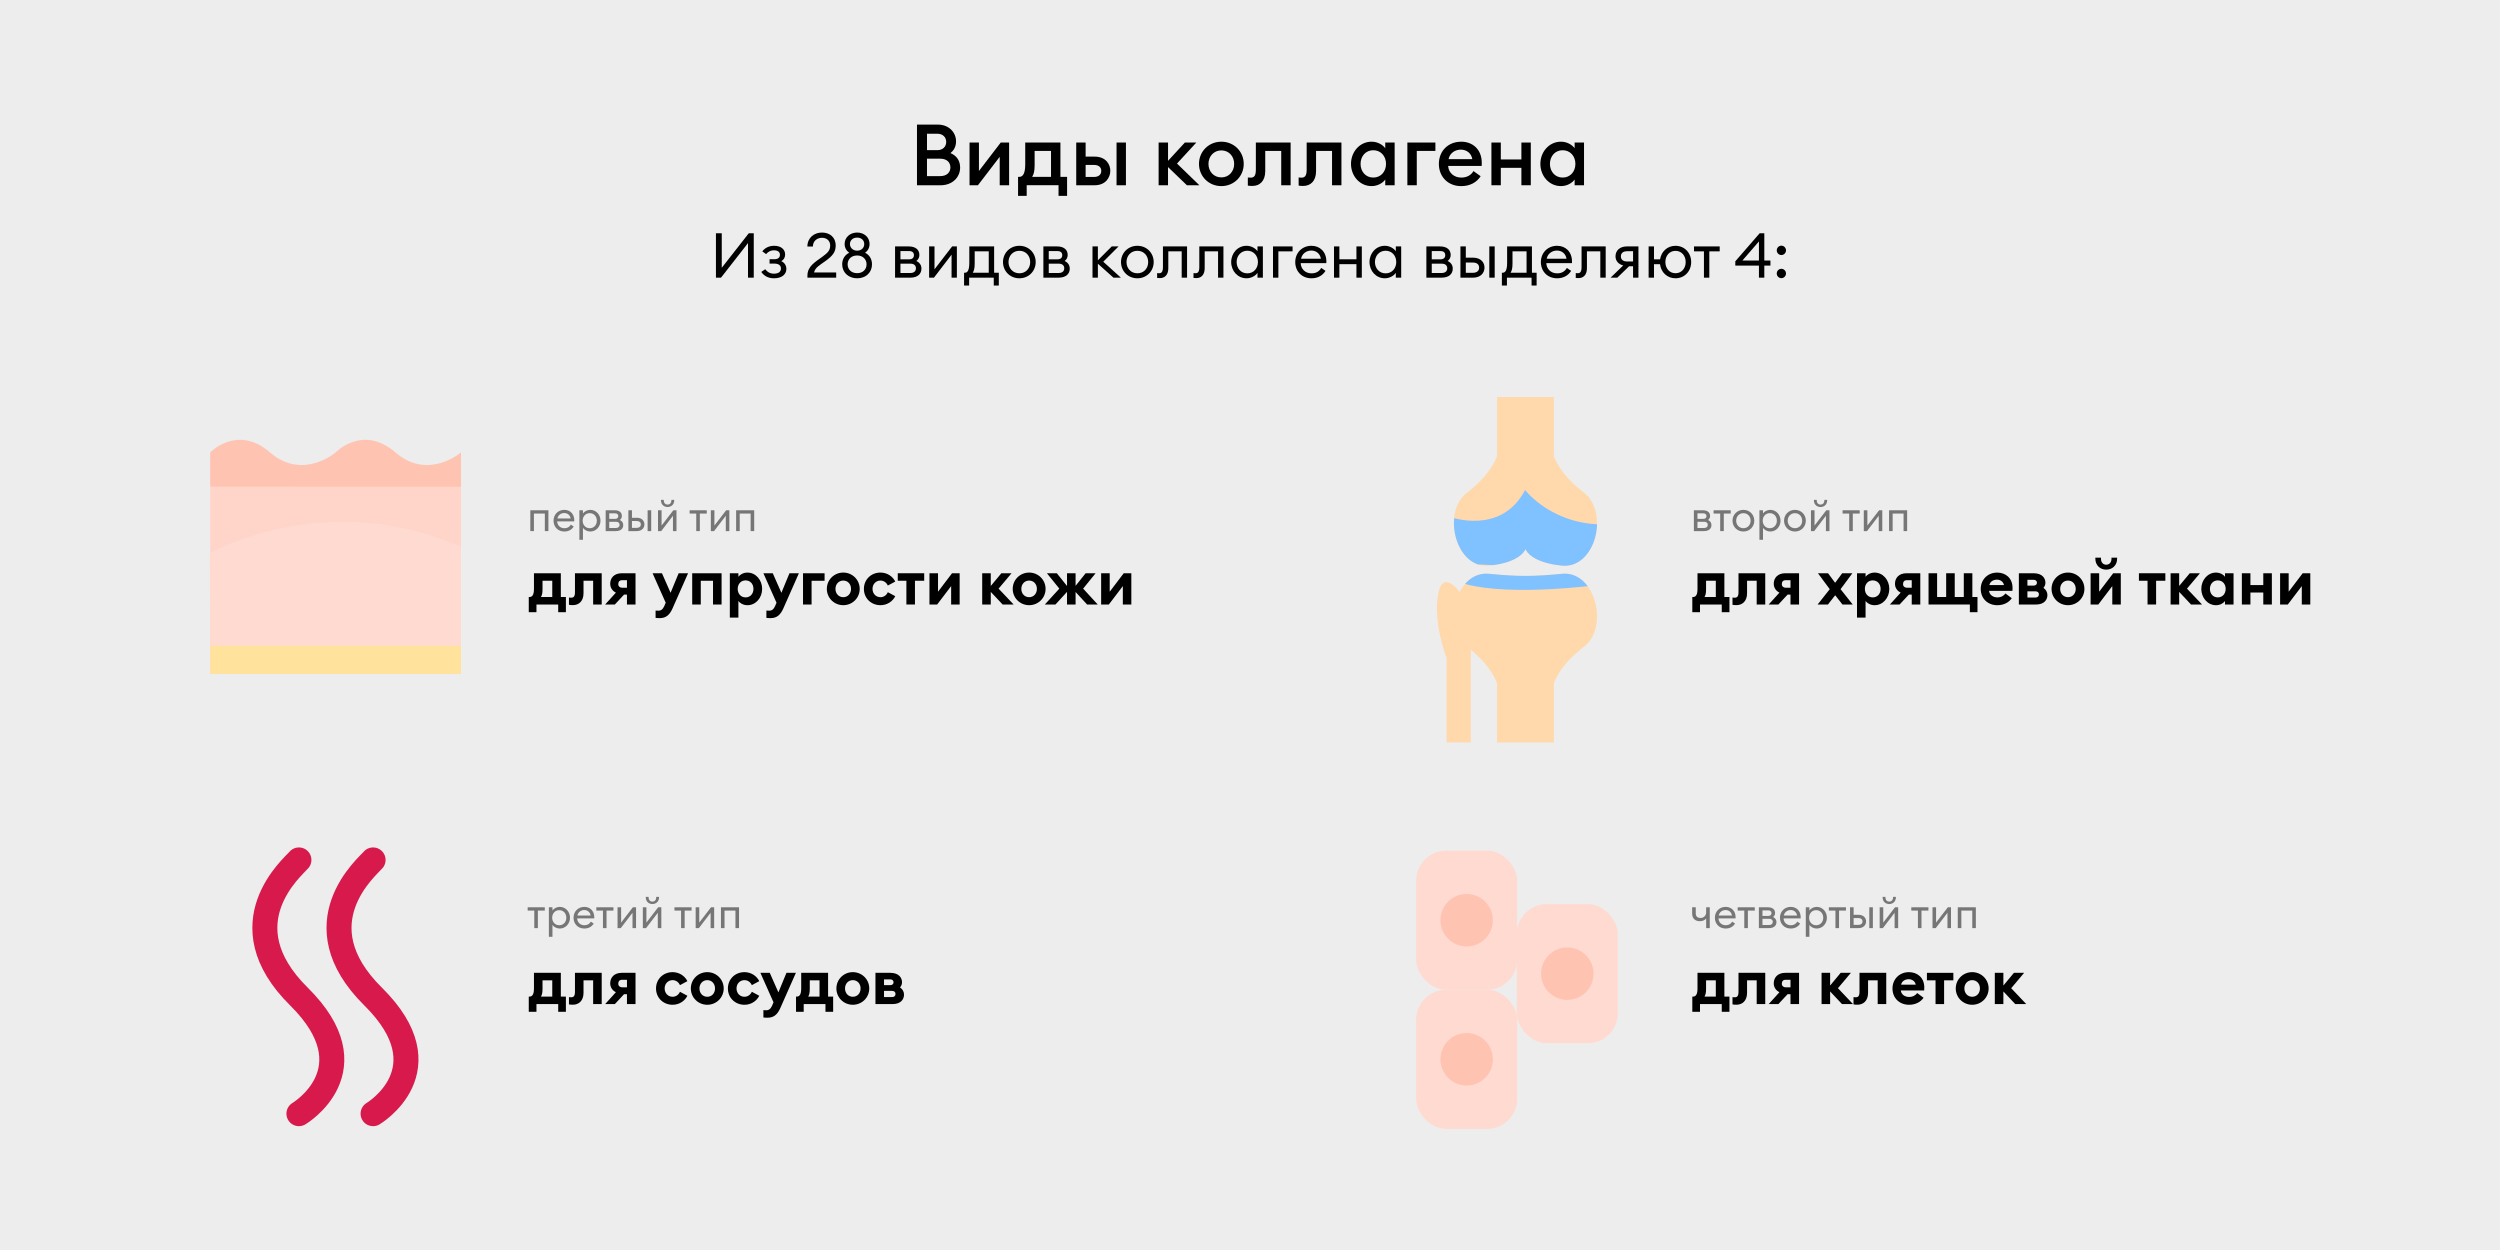 <?xml version="1.0" encoding="UTF-8"?><svg id="_Слой_1" xmlns="http://www.w3.org/2000/svg" xmlns:xlink="http://www.w3.org/1999/xlink" viewBox="0 0 1200 600"><defs><clipPath id="clippath"><path d="M760.32,236.49c-12.21-9.31-14.45-17.67-14.45-17.67v-28.27h-27.27v28.27s-2.25,8.35-14.45,17.67c-12.21,9.31-5.46,36.62,10.6,35.01,13.59-1.36,16.82-6.4,17.49-7.91,.67,1.52,3.9,6.56,17.49,7.91,16.06,1.61,22.81-25.7,10.6-35.01Z" style="fill:none;"/></clipPath><clipPath id="clippath-1"><path d="M749.72,275.42c-13.59,1.36-21.39,1.36-34.98,0-16.06-1.61-22.81,25.7-10.6,35.01,12.21,9.31,14.45,17.67,14.45,17.67v28.27h27.27v-28.27s2.25-8.35,14.45-17.67c12.21-9.31,5.46-36.62-10.6-35.01Z" style="fill:none;"/></clipPath></defs><rect width="1200" height="600" style="fill:#ededed;"/><g><path d="M440.16,59.81h10.05c5.21,0,8.69,3.69,8.69,8.04,0,2.58-1.11,4.43-2.71,5.62,2.67,1.11,4.67,3.32,4.67,6.93,0,4.84-3.85,8.53-9.39,8.53h-11.32v-29.11Zm9.8,12.26c2.62,0,4.22-1.72,4.22-3.94s-1.6-3.94-4.22-3.94h-5v7.87h5Zm1.39,12.46c3.08,0,4.84-1.76,4.84-4.18s-1.72-4.18-4.84-4.18h-6.4v8.36h6.4Z"/><path d="M465.38,68.42h4.51v13.65l10.46-13.65h4.02v20.5h-4.51v-13.65l-10.46,13.65h-4.02v-20.5Z"/><path d="M489.2,84.9c1.6,0,2.91-1.23,2.91-6.03v-10.46h16.89v16.48h3.2v9.14h-4.1v-5.12h-15.29v5.12h-4.14v-9.14h.53Zm7.42-5.58c0,2.99-.45,4.35-1.19,5.58h9.06v-12.46h-7.87v6.89Z"/><path d="M516.59,68.42h4.51v6.76h4.31c5.41,0,7.54,3.69,7.54,6.81s-2.17,6.93-7.54,6.93h-8.82v-20.5Zm4.51,16.52h3.94c2.25,0,3.57-1.07,3.57-2.91s-1.31-2.87-3.57-2.87h-3.94v5.78Zm14.84-16.52h4.51v20.5h-4.51v-20.5Z"/><path d="M556.15,68.42h4.51v8.77l8.08-8.77h5.49l-9.27,10.09,10.74,10.41h-5.99l-9.06-8.73v8.73h-4.51v-20.5Z"/><path d="M586.25,89.33c-6.07,0-10.74-4.71-10.74-10.66s4.67-10.66,10.74-10.66,10.74,4.71,10.74,10.66-4.67,10.66-10.74,10.66Zm0-4.18c3.61,0,6.15-2.83,6.15-6.48s-2.54-6.48-6.15-6.48-6.19,2.83-6.19,6.48,2.54,6.48,6.19,6.48Z"/><path d="M601.17,89.25c-.9,0-1.64-.04-2.21-.16v-3.9c.45,.04,.9,.08,1.35,.08,1.6,0,2.5-.82,2.5-3.81v-13.04h16.69v20.5h-4.51v-16.48h-7.67v9.72c0,4.92-2.83,7.09-6.15,7.09Z"/><path d="M625.56,89.25c-.9,0-1.64-.04-2.21-.16v-3.9c.45,.04,.9,.08,1.35,.08,1.6,0,2.5-.82,2.5-3.81v-13.04h16.69v20.5h-4.51v-16.48h-7.67v9.72c0,4.92-2.83,7.09-6.15,7.09Z"/><path d="M658.36,68.01c2.95,0,5.41,1.52,6.56,3.16v-2.75h4.51v20.5h-4.51v-2.75c-1.15,1.64-3.61,3.16-6.56,3.16-5.62,0-9.88-4.8-9.88-10.66s4.26-10.66,9.88-10.66Zm.82,4.1c-3.65,0-6.11,2.87-6.11,6.56s2.46,6.56,6.11,6.56,6.11-2.87,6.11-6.56-2.46-6.56-6.11-6.56Z"/><path d="M675.54,68.42h13.45v4.02h-8.94v16.48h-4.51v-20.5Z"/><path d="M701.37,68.01c5.37,0,9.88,3.57,9.88,10.17,0,.45,0,.82-.04,1.48h-16.11c.21,3.36,2.91,5.58,6.31,5.58,2.87,0,4.8-1.31,5.86-3.12l3.44,2.46c-1.85,2.91-5.04,4.76-9.35,4.76-6.23,0-10.7-4.43-10.7-10.66s4.47-10.66,10.7-10.66Zm-6.07,8.36h11.4c-.49-2.95-2.87-4.55-5.49-4.55s-5.29,1.52-5.9,4.55Z"/><path d="M715.88,68.42h4.51v8.12h9.88v-8.12h4.51v20.5h-4.51v-8.36h-9.88v8.36h-4.51v-20.5Z"/><path d="M749.26,68.01c2.95,0,5.41,1.52,6.56,3.16v-2.75h4.51v20.5h-4.51v-2.75c-1.15,1.64-3.61,3.16-6.56,3.16-5.62,0-9.88-4.8-9.88-10.66s4.26-10.66,9.88-10.66Zm.82,4.1c-3.65,0-6.11,2.87-6.11,6.56s2.46,6.56,6.11,6.56,6.11-2.87,6.11-6.56-2.46-6.56-6.11-6.56Z"/></g><g><path d="M343.65,111.98h2.79v16.56l12.96-16.56h2.4v21.3h-2.76v-16.59l-12.96,16.59h-2.43v-21.3Z"/><path d="M371.52,133.58c-2.58,0-4.68-.99-6.12-3.06l1.92-1.29c.9,1.26,2.28,2.13,4.11,2.13,2.46,0,3.42-1.08,3.42-2.46,0-1.47-.99-2.37-3.21-2.37h-2.25v-2.1h2.22c1.71,0,2.76-.69,2.76-2.13s-1.14-2.16-2.91-2.16c-1.47,0-2.82,.66-3.72,1.83l-1.83-1.32c1.26-1.68,3.27-2.67,5.67-2.67,3.48,0,5.28,1.86,5.28,4.17,0,1.35-.57,2.49-1.83,3.21,1.53,.69,2.43,2.07,2.43,3.75,0,2.43-2.01,4.47-5.94,4.47Z"/><path d="M401.37,133.28h-13.8v-1.02c0-4.56,3.99-6.66,7.14-9,2.46-1.83,3.78-2.94,3.78-5.43,0-2.22-1.59-3.69-3.9-3.69s-4.38,1.44-4.41,4.2h-2.64c0-4.08,3.09-6.72,7.02-6.72,3.54,0,6.57,2.1,6.57,6.24,0,3.12-1.44,4.92-4.92,7.44-2.46,1.8-4.95,3.03-5.46,5.49h10.62v2.49Z"/><path d="M411.42,133.58c-4.17,0-7.17-2.82-7.17-6.69,0-2.55,1.26-4.53,3.39-5.58-1.38-.93-2.22-2.43-2.22-4.2,0-3.18,2.58-5.49,6-5.49s5.97,2.31,5.97,5.49c0,1.77-.81,3.27-2.16,4.2,2.1,1.05,3.33,3.03,3.33,5.58,0,3.87-2.91,6.69-7.14,6.69Zm0-2.46c2.85,0,4.53-1.89,4.53-4.23s-1.68-4.26-4.53-4.26-4.56,1.86-4.56,4.26,1.77,4.23,4.56,4.23Zm0-10.8c2.16,0,3.42-1.5,3.42-3.15,0-1.77-1.29-3.12-3.42-3.12s-3.45,1.35-3.45,3.12c0,1.65,1.35,3.15,3.45,3.15Z"/><path d="M429.63,118.28h6.54c3.36,0,5.13,1.65,5.13,4.08,0,1.14-.45,2.16-1.47,2.91,1.68,.78,2.46,2.1,2.46,3.66,0,2.34-1.59,4.35-5.4,4.35h-7.26v-15Zm6.75,6.21c1.17,0,2.31-.51,2.31-2.01s-1.14-1.98-2.31-1.98h-4.17v3.99h4.17Zm.66,6.54c1.56,0,2.61-.81,2.61-2.25s-1.05-2.22-2.61-2.22h-4.83v4.47h4.83Z"/><path d="M445.98,118.28h2.58v10.98l8.46-10.98h2.28v15h-2.55v-11.04l-8.46,11.04h-2.31v-15Z"/><path d="M463.11,130.91c1.14,0,2.16-.81,2.16-4.86v-7.77h11.91v12.63h2.25v6.15h-2.43v-3.78h-11.82v3.78h-2.43v-6.15h.36Zm4.74-4.44c0,2.46-.36,3.51-.93,4.44h7.68v-10.26h-6.75v5.82Z"/><path d="M489.3,133.58c-4.53,0-7.86-3.48-7.86-7.8s3.33-7.8,7.86-7.8,7.83,3.48,7.83,7.8-3.33,7.8-7.83,7.8Zm0-2.4c3.12,0,5.19-2.4,5.19-5.4s-2.07-5.4-5.19-5.4-5.22,2.4-5.22,5.4,2.1,5.4,5.22,5.4Z"/><path d="M500.82,118.28h6.54c3.36,0,5.13,1.65,5.13,4.08,0,1.14-.45,2.16-1.47,2.91,1.68,.78,2.46,2.1,2.46,3.66,0,2.34-1.59,4.35-5.4,4.35h-7.26v-15Zm6.75,6.21c1.17,0,2.31-.51,2.31-2.01s-1.14-1.98-2.31-1.98h-4.17v3.99h4.17Zm.66,6.54c1.56,0,2.61-.81,2.61-2.25s-1.05-2.22-2.61-2.22h-4.83v4.47h4.83Z"/><path d="M524.4,118.28h2.58v6.66l6.66-6.66h3.27l-7.35,7.35,8.46,7.65h-3.57l-7.47-6.69v6.69h-2.58v-15Z"/><path d="M545.94,133.58c-4.53,0-7.86-3.48-7.86-7.8s3.33-7.8,7.86-7.8,7.83,3.48,7.83,7.8-3.33,7.8-7.83,7.8Zm0-2.4c3.12,0,5.19-2.4,5.19-5.4s-2.07-5.4-5.19-5.4-5.22,2.4-5.22,5.4,2.1,5.4,5.22,5.4Z"/><path d="M556.77,133.49c-.51,0-1.02-.03-1.35-.09v-2.31c.33,.06,.63,.06,.96,.06,1.14,0,1.83-.66,1.83-2.94v-9.93h11.58v15h-2.58v-12.63h-6.42v8.1c0,3.21-1.74,4.74-4.02,4.74Z"/><path d="M574.23,133.49c-.51,0-1.02-.03-1.35-.09v-2.31c.33,.06,.63,.06,.96,.06,1.14,0,1.83-.66,1.83-2.94v-9.93h11.58v15h-2.58v-12.63h-6.42v8.1c0,3.21-1.74,4.74-4.02,4.74Z"/><path d="M598.32,117.98c2.25,0,4.29,1.17,5.28,2.61v-2.31h2.58v15h-2.58v-2.31c-.99,1.44-3.03,2.61-5.28,2.61-4.2,0-7.35-3.51-7.35-7.8s3.15-7.8,7.35-7.8Zm.39,2.37c-3.03,0-5.13,2.4-5.13,5.43s2.1,5.43,5.13,5.43,5.1-2.4,5.1-5.43-2.07-5.43-5.1-5.43Z"/><path d="M611.04,118.28h9.39v2.37h-6.81v12.63h-2.58v-15Z"/><path d="M629.52,117.98c3.93,0,7.11,2.73,7.14,7.53,0,.27,0,.45-.03,.78h-12.3c.09,2.82,2.22,4.92,5.19,4.92,2.31,0,3.75-1.02,4.68-2.61l2.04,1.41c-1.35,2.19-3.63,3.57-6.75,3.57-4.65,0-7.77-3.39-7.77-7.8s3.24-7.8,7.8-7.8Zm-5.01,6.21h9.51c-.36-2.46-2.31-3.93-4.59-3.93s-4.44,1.44-4.92,3.93Z"/><path d="M640.32,118.28h2.58v6.18h8.19v-6.18h2.58v15h-2.58v-6.48h-8.19v6.48h-2.58v-15Z"/><path d="M664.71,117.98c2.25,0,4.29,1.17,5.28,2.61v-2.31h2.58v15h-2.58v-2.31c-.99,1.44-3.03,2.61-5.28,2.61-4.2,0-7.35-3.51-7.35-7.8s3.15-7.8,7.35-7.8Zm.39,2.37c-3.03,0-5.13,2.4-5.13,5.43s2.1,5.43,5.13,5.43,5.1-2.4,5.1-5.43-2.07-5.43-5.1-5.43Z"/><path d="M684.66,118.28h6.54c3.36,0,5.13,1.65,5.13,4.08,0,1.14-.45,2.16-1.47,2.91,1.68,.78,2.46,2.1,2.46,3.66,0,2.34-1.59,4.35-5.4,4.35h-7.26v-15Zm6.75,6.21c1.17,0,2.31-.51,2.31-2.01s-1.14-1.98-2.31-1.98h-4.17v3.99h4.17Zm.66,6.54c1.56,0,2.61-.81,2.61-2.25s-1.05-2.22-2.61-2.22h-4.83v4.47h4.83Z"/><path d="M701.01,118.28h2.58v5.4h3.48c3.87,0,5.49,2.43,5.49,4.77s-1.65,4.83-5.52,4.83h-6.03v-15Zm2.58,12.66h3.36c1.92,0,3.03-.93,3.03-2.49s-1.11-2.43-3-2.43h-3.39v4.92Zm11.28-12.66h2.58v15h-2.58v-15Z"/><path d="M721.26,130.91c1.14,0,2.16-.81,2.16-4.86v-7.77h11.91v12.63h2.25v6.15h-2.43v-3.78h-11.82v3.78h-2.43v-6.15h.36Zm4.74-4.44c0,2.46-.36,3.51-.93,4.44h7.68v-10.26h-6.75v5.82Z"/><path d="M747.42,117.98c3.93,0,7.11,2.73,7.14,7.53,0,.27,0,.45-.03,.78h-12.3c.09,2.82,2.22,4.92,5.19,4.92,2.31,0,3.75-1.02,4.68-2.61l2.04,1.41c-1.35,2.19-3.63,3.57-6.75,3.57-4.65,0-7.77-3.39-7.77-7.8s3.24-7.8,7.8-7.8Zm-5.01,6.21h9.51c-.36-2.46-2.31-3.93-4.59-3.93s-4.44,1.44-4.92,3.93Z"/><path d="M757.71,133.49c-.51,0-1.02-.03-1.35-.09v-2.31c.33,.06,.63,.06,.96,.06,1.14,0,1.83-.66,1.83-2.94v-9.93h11.58v15h-2.58v-12.63h-6.42v8.1c0,3.21-1.74,4.74-4.02,4.74Z"/><path d="M779.16,127.4c-2.34-.54-3.72-2.25-3.72-4.35,0-2.64,1.89-4.77,5.46-4.77h5.55v15h-2.58v-5.46h-1.92l-5.64,5.46h-3.24l6.09-5.88Zm4.71-1.89v-4.92h-2.82c-1.98,0-3.03,.9-3.03,2.49s1.17,2.43,3.03,2.43h2.82Z"/><path d="M796.83,124.49c.57-3.75,3.51-6.51,7.41-6.51,4.38,0,7.53,3.45,7.53,7.8s-3.15,7.8-7.53,7.8c-3.99,0-6.99-2.91-7.44-6.78h-2.88v6.48h-2.58v-15h2.58v6.21h2.91Zm7.41,6.66c2.91,0,4.89-2.34,4.89-5.37s-1.98-5.37-4.89-5.37-4.86,2.31-4.86,5.37,1.98,5.37,4.86,5.37Z"/><path d="M817.89,120.65h-4.77v-2.37h12.33v2.37h-4.98v12.63h-2.58v-12.63Z"/><path d="M844.29,127.49h-11.34v-2.07l11.67-13.44h2.25v13.08h2.94v2.43h-2.94v5.79h-2.58v-5.79Zm0-11.61l-7.95,9.18h7.95v-9.18Z"/><path d="M855.06,122.42c-1.23,0-2.22-1.02-2.22-2.25s.99-2.25,2.22-2.25,2.22,1.05,2.22,2.25-.99,2.25-2.22,2.25Zm0,11.1c-1.23,0-2.22-1.02-2.22-2.25s.99-2.25,2.22-2.25,2.22,1.05,2.22,2.25-.99,2.25-2.22,2.25Z"/></g><g><path d="M254.2,286.56c1.23,0,2.1-.96,2.1-3.87v-7.53h12.9v11.4h2.43v7.29h-3.69v-3.69h-10.44v3.69h-3.69v-7.29h.39Zm6.21-3.63c0,1.89-.27,2.79-.75,3.63h5.43v-7.8h-4.68v4.17Z"/><path d="M275.05,290.46c-.81,0-1.44-.03-1.95-.15v-3.48c.33,.03,.72,.06,1.05,.06,1.17,0,1.83-.54,1.83-2.64v-9.09h12.84v15h-4.11v-11.4h-4.62v6c0,4.02-2.49,5.7-5.04,5.7Z"/><path d="M295.63,284.46c-1.71-.84-2.73-2.37-2.73-4.26,0-2.88,1.98-5.04,5.52-5.04h6.63v15h-4.11v-4.74h-1.41l-4.41,4.74h-4.65l5.16-5.7Zm5.31-2.34v-3.63h-2.31c-1.23,0-1.86,.72-1.86,1.89,0,1.11,.84,1.74,1.89,1.74h2.28Z"/><path d="M322.81,292.05c-1.41,3.18-3.21,4.65-6.12,4.65-.84,0-1.44-.03-2.01-.12v-3.51c.45,.03,.81,.06,1.47,.06,1.02,0,1.92-.51,2.64-2.07l.75-1.74-6.3-14.16h4.5l4.14,9.39,3.87-9.39h4.53l-7.47,16.89Z"/><path d="M332.26,275.17h14.1v15h-4.11v-11.4h-5.88v11.4h-4.11v-15Z"/><path d="M350.32,275.17h4.11v1.68c.69-.96,2.28-2.01,4.35-2.01,3.99,0,7.05,3.57,7.05,7.83s-3.06,7.83-7.05,7.83c-2.07,0-3.66-1.05-4.35-2.01v7.95h-4.11v-21.27Zm7.56,3.42c-2.25,0-3.78,1.74-3.78,4.08s1.53,4.08,3.78,4.08,3.78-1.74,3.78-4.08-1.53-4.08-3.78-4.08Z"/><path d="M376,292.05c-1.41,3.18-3.21,4.65-6.12,4.65-.84,0-1.44-.03-2.01-.12v-3.51c.45,.03,.81,.06,1.47,.06,1.02,0,1.92-.51,2.64-2.07l.75-1.74-6.3-14.16h4.5l4.14,9.39,3.87-9.39h4.53l-7.47,16.89Z"/><path d="M385.45,275.17h10.35v3.6h-6.24v11.4h-4.11v-15Z"/><path d="M404.77,290.49c-4.35,0-7.89-3.45-7.89-7.83s3.54-7.83,7.89-7.83,7.89,3.45,7.89,7.83-3.54,7.83-7.89,7.83Zm0-3.84c2.16,0,3.72-1.68,3.72-3.99s-1.56-3.99-3.72-3.99-3.75,1.68-3.75,3.99,1.59,3.99,3.75,3.99Z"/><path d="M422.62,290.49c-4.44,0-7.95-3.3-7.95-7.83s3.51-7.83,7.95-7.83c3.12,0,5.82,1.74,7.11,4.32l-3.57,1.92c-.6-1.38-1.89-2.4-3.54-2.4-2.16,0-3.81,1.68-3.81,3.99s1.65,3.99,3.81,3.99c1.65,0,2.94-1.02,3.54-2.4l3.57,1.92c-1.29,2.58-3.99,4.32-7.11,4.32Z"/><path d="M435.07,278.76h-4.14v-3.6h12.69v3.6h-4.44v11.4h-4.11v-11.4Z"/><path d="M446.14,275.17h4.11v8.85l6.72-8.85h3.66v15h-4.08v-8.85l-6.72,8.85h-3.69v-15Z"/><path d="M471.46,275.17h4.11v6.09l5.07-6.09h4.89l-6.21,7.38,7.23,7.62h-5.28l-5.7-6.06v6.06h-4.11v-15Z"/><path d="M493.99,290.49c-4.35,0-7.89-3.45-7.89-7.83s3.54-7.83,7.89-7.83,7.89,3.45,7.89,7.83-3.54,7.83-7.89,7.83Zm0-3.84c2.16,0,3.72-1.68,3.72-3.99s-1.56-3.99-3.72-3.99-3.75,1.68-3.75,3.99,1.59,3.99,3.75,3.99Z"/><path d="M501.52,290.16l6.96-7.62-5.97-7.38h4.77l4.89,6.12v-6.12h4.11v6.03l4.83-6.03h4.77l-5.97,7.38,6.99,7.62h-5.1l-5.52-6v6h-4.11v-6.06l-5.55,6.06h-5.1Z"/><path d="M528.55,275.17h4.11v8.85l6.72-8.85h3.66v15h-4.08v-8.85l-6.72,8.85h-3.69v-15Z"/></g><g style="opacity:.5;"><g><path d="M254.56,244.93h8.68v10h-1.72v-8.42h-5.24v8.42h-1.72v-10Z"/><path d="M270.9,244.73c2.62,0,4.74,1.82,4.76,5.02,0,.18,0,.3-.02,.52h-8.2c.06,1.88,1.48,3.28,3.46,3.28,1.54,0,2.5-.68,3.12-1.74l1.36,.94c-.9,1.46-2.42,2.38-4.5,2.38-3.1,0-5.18-2.26-5.18-5.2s2.16-5.2,5.2-5.2Zm-3.34,4.14h6.34c-.24-1.64-1.54-2.62-3.06-2.62s-2.96,.96-3.28,2.62Z"/><path d="M278.1,244.93h1.72v1.54c.66-.96,2.02-1.74,3.52-1.74,2.78,0,4.9,2.34,4.9,5.2s-2.12,5.2-4.9,5.2c-1.5,0-2.86-.78-3.52-1.74v5.72h-1.72v-14.18Zm4.98,1.38c-2.02,0-3.4,1.6-3.4,3.62s1.38,3.62,3.4,3.62,3.4-1.6,3.4-3.62-1.38-3.62-3.4-3.62Z"/><path d="M290.72,244.93h4.36c2.24,0,3.42,1.1,3.42,2.72,0,.76-.3,1.44-.98,1.94,1.12,.52,1.64,1.4,1.64,2.44,0,1.56-1.06,2.9-3.6,2.9h-4.84v-10Zm4.5,4.14c.78,0,1.54-.34,1.54-1.34s-.76-1.32-1.54-1.32h-2.78v2.66h2.78Zm.44,4.36c1.04,0,1.74-.54,1.74-1.5s-.7-1.48-1.74-1.48h-3.22v2.98h3.22Z"/><path d="M301.62,244.93h1.72v3.6h2.32c2.58,0,3.66,1.62,3.66,3.18s-1.1,3.22-3.68,3.22h-4.02v-10Zm1.72,8.44h2.24c1.28,0,2.02-.62,2.02-1.66s-.74-1.62-2-1.62h-2.26v3.28Zm7.52-8.44h1.72v10h-1.72v-10Z"/><path d="M315.84,244.93h1.72v7.32l5.64-7.32h1.52v10h-1.7v-7.36l-5.64,7.36h-1.54v-10Zm4.6-1.56c-1.76,0-3.18-1.24-3.18-3.18v-.26h1.36v.26c0,1.32,.8,2.02,1.82,2.02s1.82-.7,1.82-2.02v-.26h1.36v.26c0,1.94-1.42,3.18-3.18,3.18Z"/><path d="M334.2,246.51h-3.18v-1.58h8.22v1.58h-3.32v8.42h-1.72v-8.42Z"/><path d="M341.2,244.93h1.72v7.32l5.64-7.32h1.52v10h-1.7v-7.36l-5.64,7.36h-1.54v-10Z"/><path d="M353.34,244.93h8.68v10h-1.72v-8.42h-5.24v8.42h-1.72v-10Z"/></g></g><g style="opacity:.5;"><g><path d="M813.06,244.93h4.36c2.24,0,3.42,1.1,3.42,2.72,0,.76-.3,1.44-.98,1.94,1.12,.52,1.64,1.4,1.64,2.44,0,1.56-1.06,2.9-3.6,2.9h-4.84v-10Zm4.5,4.14c.78,0,1.54-.34,1.54-1.34s-.76-1.32-1.54-1.32h-2.78v2.66h2.78Zm.44,4.36c1.04,0,1.74-.54,1.74-1.5s-.7-1.48-1.74-1.48h-3.22v2.98h3.22Z"/><path d="M825.7,246.51h-3.18v-1.58h8.22v1.58h-3.32v8.42h-1.72v-8.42Z"/><path d="M836.84,255.13c-3.02,0-5.24-2.32-5.24-5.2s2.22-5.2,5.24-5.2,5.22,2.32,5.22,5.2-2.22,5.2-5.22,5.2Zm0-1.6c2.08,0,3.46-1.6,3.46-3.6s-1.38-3.6-3.46-3.6-3.48,1.6-3.48,3.6,1.4,3.6,3.48,3.6Z"/><path d="M844.52,244.93h1.72v1.54c.66-.96,2.02-1.74,3.52-1.74,2.78,0,4.9,2.34,4.9,5.2s-2.12,5.2-4.9,5.2c-1.5,0-2.86-.78-3.52-1.74v5.72h-1.72v-14.18Zm4.98,1.38c-2.02,0-3.4,1.6-3.4,3.62s1.38,3.62,3.4,3.62,3.4-1.6,3.4-3.62-1.38-3.62-3.4-3.62Z"/><path d="M861.58,255.13c-3.02,0-5.24-2.32-5.24-5.2s2.22-5.2,5.24-5.2,5.22,2.32,5.22,5.2-2.22,5.2-5.22,5.2Zm0-1.6c2.08,0,3.46-1.6,3.46-3.6s-1.38-3.6-3.46-3.6-3.48,1.6-3.48,3.6,1.4,3.6,3.48,3.6Z"/><path d="M869.26,244.93h1.72v7.32l5.64-7.32h1.52v10h-1.7v-7.36l-5.64,7.36h-1.54v-10Zm4.6-1.56c-1.76,0-3.18-1.24-3.18-3.18v-.26h1.36v.26c0,1.32,.8,2.02,1.82,2.02s1.82-.7,1.82-2.02v-.26h1.36v.26c0,1.94-1.42,3.18-3.18,3.18Z"/><path d="M887.62,246.51h-3.18v-1.58h8.22v1.58h-3.32v8.42h-1.72v-8.42Z"/><path d="M894.62,244.93h1.72v7.32l5.64-7.32h1.52v10h-1.7v-7.36l-5.64,7.36h-1.54v-10Z"/><path d="M906.75,244.93h8.68v10h-1.72v-8.42h-5.24v8.42h-1.72v-10Z"/></g></g><g style="opacity:.5;"><g><path d="M256.46,437.08h-3.18v-1.58h8.22v1.58h-3.32v8.42h-1.72v-8.42Z"/><path d="M263.46,435.5h1.72v1.54c.66-.96,2.02-1.74,3.52-1.74,2.78,0,4.9,2.34,4.9,5.2s-2.12,5.2-4.9,5.2c-1.5,0-2.86-.78-3.52-1.74v5.72h-1.72v-14.18Zm4.98,1.38c-2.02,0-3.4,1.6-3.4,3.62s1.38,3.62,3.4,3.62,3.4-1.6,3.4-3.62-1.38-3.62-3.4-3.62Z"/><path d="M280.5,435.3c2.62,0,4.74,1.82,4.76,5.02,0,.18,0,.3-.02,.52h-8.2c.06,1.88,1.48,3.28,3.46,3.28,1.54,0,2.5-.68,3.12-1.74l1.36,.94c-.9,1.46-2.42,2.38-4.5,2.38-3.1,0-5.18-2.26-5.18-5.2s2.16-5.2,5.2-5.2Zm-3.34,4.14h6.34c-.24-1.64-1.54-2.62-3.06-2.62s-2.96,.96-3.28,2.62Z"/><path d="M289.42,437.08h-3.18v-1.58h8.22v1.58h-3.32v8.42h-1.72v-8.42Z"/><path d="M296.42,435.5h1.72v7.32l5.64-7.32h1.52v10h-1.7v-7.36l-5.64,7.36h-1.54v-10Z"/><path d="M308.56,435.5h1.72v7.32l5.64-7.32h1.52v10h-1.7v-7.36l-5.64,7.36h-1.54v-10Zm4.6-1.56c-1.76,0-3.18-1.24-3.18-3.18v-.26h1.36v.26c0,1.32,.8,2.02,1.82,2.02s1.82-.7,1.82-2.02v-.26h1.36v.26c0,1.94-1.42,3.18-3.18,3.18Z"/><path d="M326.92,437.08h-3.18v-1.58h8.22v1.58h-3.32v8.42h-1.72v-8.42Z"/><path d="M333.92,435.5h1.72v7.32l5.64-7.32h1.52v10h-1.7v-7.36l-5.64,7.36h-1.54v-10Z"/><path d="M346.06,435.5h8.68v10h-1.72v-8.42h-5.24v8.42h-1.72v-10Z"/></g></g><g style="opacity:.5;"><g><path d="M818.96,445.5v-4.66c-.54,.82-1.72,1.34-3.06,1.34-2.18,0-3.66-1.3-3.66-3.66v-3.02h1.72v2.84c0,1.72,1,2.28,2.34,2.28,1.2,0,2.66-.84,2.66-2.72v-2.4h1.72v10h-1.72Z"/><path d="M828.34,435.3c2.62,0,4.74,1.82,4.76,5.02,0,.18,0,.3-.02,.52h-8.2c.06,1.88,1.48,3.28,3.46,3.28,1.54,0,2.5-.68,3.12-1.74l1.36,.94c-.9,1.46-2.42,2.38-4.5,2.38-3.1,0-5.18-2.26-5.18-5.2s2.16-5.2,5.2-5.2Zm-3.34,4.14h6.34c-.24-1.64-1.54-2.62-3.06-2.62s-2.96,.96-3.28,2.62Z"/><path d="M837.26,437.08h-3.18v-1.58h8.22v1.58h-3.32v8.42h-1.72v-8.42Z"/><path d="M844.26,435.5h4.36c2.24,0,3.42,1.1,3.42,2.72,0,.76-.3,1.44-.98,1.94,1.12,.52,1.64,1.4,1.64,2.44,0,1.56-1.06,2.9-3.6,2.9h-4.84v-10Zm4.5,4.14c.78,0,1.54-.34,1.54-1.34s-.76-1.32-1.54-1.32h-2.78v2.66h2.78Zm.44,4.36c1.04,0,1.74-.54,1.74-1.5s-.7-1.48-1.74-1.48h-3.22v2.98h3.22Z"/><path d="M859.58,435.3c2.62,0,4.74,1.82,4.76,5.02,0,.18,0,.3-.02,.52h-8.2c.06,1.88,1.48,3.28,3.46,3.28,1.54,0,2.5-.68,3.12-1.74l1.36,.94c-.9,1.46-2.42,2.38-4.5,2.38-3.1,0-5.18-2.26-5.18-5.2s2.16-5.2,5.2-5.2Zm-3.34,4.14h6.34c-.24-1.64-1.54-2.62-3.06-2.62s-2.96,.96-3.28,2.62Z"/><path d="M866.78,435.5h1.72v1.54c.66-.96,2.02-1.74,3.52-1.74,2.78,0,4.9,2.34,4.9,5.2s-2.12,5.2-4.9,5.2c-1.5,0-2.86-.78-3.52-1.74v5.72h-1.72v-14.18Zm4.98,1.38c-2.02,0-3.4,1.6-3.4,3.62s1.38,3.62,3.4,3.62,3.4-1.6,3.4-3.62-1.38-3.62-3.4-3.62Z"/><path d="M881.02,437.08h-3.18v-1.58h8.22v1.58h-3.32v8.42h-1.72v-8.42Z"/><path d="M888.02,435.5h1.72v3.6h2.32c2.58,0,3.66,1.62,3.66,3.18s-1.1,3.22-3.68,3.22h-4.02v-10Zm1.72,8.44h2.24c1.28,0,2.02-.62,2.02-1.66s-.74-1.62-2-1.62h-2.26v3.28Zm7.52-8.44h1.72v10h-1.72v-10Z"/><path d="M902.24,435.5h1.72v7.32l5.64-7.32h1.52v10h-1.7v-7.36l-5.64,7.36h-1.54v-10Zm4.6-1.56c-1.76,0-3.18-1.24-3.18-3.18v-.26h1.36v.26c0,1.32,.8,2.02,1.82,2.02s1.82-.7,1.82-2.02v-.26h1.36v.26c0,1.94-1.42,3.18-3.18,3.18Z"/><path d="M920.6,437.08h-3.18v-1.58h8.22v1.58h-3.32v8.42h-1.72v-8.42Z"/><path d="M927.6,435.5h1.72v7.32l5.64-7.32h1.52v10h-1.7v-7.36l-5.64,7.36h-1.54v-10Z"/><path d="M939.73,435.5h8.68v10h-1.72v-8.42h-5.24v8.42h-1.72v-10Z"/></g></g><g><path d="M812.7,286.56c1.23,0,2.1-.96,2.1-3.87v-7.53h12.9v11.4h2.43v7.29h-3.69v-3.69h-10.44v3.69h-3.69v-7.29h.39Zm6.21-3.63c0,1.89-.27,2.79-.75,3.63h5.43v-7.8h-4.68v4.17Z"/><path d="M833.55,290.46c-.81,0-1.44-.03-1.95-.15v-3.48c.33,.03,.72,.06,1.05,.06,1.17,0,1.83-.54,1.83-2.64v-9.09h12.84v15h-4.11v-11.4h-4.62v6c0,4.02-2.49,5.7-5.04,5.7Z"/><path d="M854.13,284.46c-1.71-.84-2.73-2.37-2.73-4.26,0-2.88,1.98-5.04,5.52-5.04h6.63v15h-4.11v-4.74h-1.41l-4.41,4.74h-4.65l5.16-5.7Zm5.31-2.34v-3.63h-2.31c-1.23,0-1.86,.72-1.86,1.89,0,1.11,.84,1.74,1.89,1.74h2.28Z"/><path d="M878.28,282.81l-5.67-7.65h4.86l3.39,4.59,3.39-4.59h4.89l-5.67,7.65,5.82,7.35h-4.92l-3.48-4.44-3.48,4.44h-4.95l5.82-7.35Z"/><path d="M891.36,275.17h4.11v1.68c.69-.96,2.28-2.01,4.35-2.01,3.99,0,7.05,3.57,7.05,7.83s-3.06,7.83-7.05,7.83c-2.07,0-3.66-1.05-4.35-2.01v7.95h-4.11v-21.27Zm7.56,3.42c-2.25,0-3.78,1.74-3.78,4.08s1.53,4.08,3.78,4.08,3.78-1.74,3.78-4.08-1.53-4.08-3.78-4.08Z"/><path d="M912.32,284.46c-1.71-.84-2.73-2.37-2.73-4.26,0-2.88,1.98-5.04,5.52-5.04h6.63v15h-4.11v-4.74h-1.41l-4.41,4.74h-4.65l5.16-5.7Zm5.31-2.34v-3.63h-2.31c-1.23,0-1.86,.72-1.86,1.89,0,1.11,.84,1.74,1.89,1.74h2.28Z"/><path d="M949.19,293.85h-3.66v-3.69h-19.83v-15h4.11v11.4h4.35v-11.4h4.11v11.4h4.35v-11.4h4.11v11.4h2.46v7.29Z"/><path d="M958.64,274.84c3.93,0,7.38,2.52,7.38,7.38,0,.36,0,.78-.06,1.41h-11.22c.24,2.01,2.01,3.12,3.99,3.12,1.86,0,3.21-.87,3.87-1.89l3.06,2.28c-1.38,2.01-3.81,3.36-6.96,3.36-4.47,0-7.95-3.09-7.95-7.83,0-4.44,3.33-7.83,7.89-7.83Zm-3.75,6h7.02c-.36-1.77-1.86-2.61-3.39-2.61s-3.24,.78-3.63,2.61Z"/><path d="M969.05,275.17h7.17c3.9,0,5.58,2.25,5.58,4.5,0,.99-.33,1.77-.96,2.52,1.17,.75,1.92,2.01,1.92,3.42,0,2.22-1.47,4.56-5.49,4.56h-8.22v-15Zm7.17,5.91c.69,0,1.5-.36,1.5-1.38s-.81-1.38-1.5-1.38h-3.06v2.76h3.06Zm.84,5.73c.9,0,1.62-.51,1.62-1.5s-.72-1.47-1.62-1.47h-3.9v2.97h3.9Z"/><path d="M992.63,290.49c-4.35,0-7.89-3.45-7.89-7.83s3.54-7.83,7.89-7.83,7.89,3.45,7.89,7.83-3.54,7.83-7.89,7.83Zm0-3.84c2.16,0,3.72-1.68,3.72-3.99s-1.56-3.99-3.72-3.99-3.75,1.68-3.75,3.99,1.59,3.99,3.75,3.99Z"/><path d="M1003.49,275.17h4.11v8.85l6.72-8.85h3.66v15h-4.08v-8.85l-6.72,8.85h-3.69v-15Zm7.5-1.74c-2.88,0-5.22-2.04-5.22-5.22v-.54h2.7v.54c0,1.86,1.14,2.85,2.52,2.85s2.52-.99,2.52-2.85v-.54h2.7v.54c0,3.18-2.34,5.22-5.22,5.22Z"/><path d="M1030.82,278.76h-4.14v-3.6h12.69v3.6h-4.44v11.4h-4.11v-11.4Z"/><path d="M1041.89,275.17h4.11v6.09l5.07-6.09h4.89l-6.21,7.38,7.23,7.62h-5.28l-5.7-6.06v6.06h-4.11v-15Z"/><path d="M1063.67,274.84c2.07,0,3.66,1.05,4.32,2.01v-1.68h4.11v15h-4.11v-1.68c-.66,.96-2.25,2.01-4.32,2.01-3.99,0-7.05-3.57-7.05-7.83s3.06-7.83,7.05-7.83Zm.87,3.75c-2.25,0-3.78,1.74-3.78,4.08s1.53,4.08,3.78,4.08,3.78-1.74,3.78-4.08-1.53-4.08-3.78-4.08Z"/><path d="M1076.09,275.17h4.11v5.67h6.18v-5.67h4.11v15h-4.11v-5.76h-6.18v5.76h-4.11v-15Z"/><path d="M1094.45,275.17h4.11v8.85l6.72-8.85h3.66v15h-4.08v-8.85l-6.72,8.85h-3.69v-15Z"/></g><g><path d="M254.2,478.36c1.23,0,2.1-.96,2.1-3.87v-7.53h12.9v11.4h2.43v7.29h-3.69v-3.69h-10.44v3.69h-3.69v-7.29h.39Zm6.21-3.63c0,1.89-.27,2.79-.75,3.63h5.43v-7.8h-4.68v4.17Z"/><path d="M275.05,482.26c-.81,0-1.44-.03-1.95-.15v-3.48c.33,.03,.72,.06,1.05,.06,1.17,0,1.83-.54,1.83-2.64v-9.09h12.84v15h-4.11v-11.4h-4.62v6c0,4.02-2.49,5.7-5.04,5.7Z"/><path d="M295.63,476.26c-1.71-.84-2.73-2.37-2.73-4.26,0-2.88,1.98-5.04,5.52-5.04h6.63v15h-4.11v-4.74h-1.41l-4.41,4.74h-4.65l5.16-5.7Zm5.31-2.34v-3.63h-2.31c-1.23,0-1.86,.72-1.86,1.89,0,1.11,.84,1.74,1.89,1.74h2.28Z"/><path d="M322.84,482.29c-4.44,0-7.95-3.3-7.95-7.83s3.51-7.83,7.95-7.83c3.12,0,5.82,1.74,7.11,4.32l-3.57,1.92c-.6-1.38-1.89-2.4-3.54-2.4-2.16,0-3.81,1.68-3.81,3.99s1.65,3.99,3.81,3.99c1.65,0,2.94-1.02,3.54-2.4l3.57,1.92c-1.29,2.58-3.99,4.32-7.11,4.32Z"/><path d="M339.49,482.29c-4.35,0-7.89-3.45-7.89-7.83s3.54-7.83,7.89-7.83,7.89,3.45,7.89,7.83-3.54,7.83-7.89,7.83Zm0-3.84c2.16,0,3.72-1.68,3.72-3.99s-1.56-3.99-3.72-3.99-3.75,1.68-3.75,3.99,1.59,3.99,3.75,3.99Z"/><path d="M357.34,482.29c-4.44,0-7.95-3.3-7.95-7.83s3.51-7.83,7.95-7.83c3.12,0,5.82,1.74,7.11,4.32l-3.57,1.92c-.6-1.38-1.89-2.4-3.54-2.4-2.16,0-3.81,1.68-3.81,3.99s1.65,3.99,3.81,3.99c1.65,0,2.94-1.02,3.54-2.4l3.57,1.92c-1.29,2.58-3.99,4.32-7.11,4.32Z"/><path d="M374.56,483.85c-1.41,3.18-3.21,4.65-6.12,4.65-.84,0-1.44-.03-2.01-.12v-3.51c.45,.03,.81,.06,1.47,.06,1.02,0,1.92-.51,2.64-2.07l.75-1.74-6.3-14.16h4.5l4.14,9.39,3.87-9.39h4.53l-7.47,16.89Z"/><path d="M382.48,478.36c1.23,0,2.1-.96,2.1-3.87v-7.53h12.9v11.4h2.43v7.29h-3.69v-3.69h-10.44v3.69h-3.69v-7.29h.39Zm6.21-3.63c0,1.89-.27,2.79-.75,3.63h5.43v-7.8h-4.68v4.17Z"/><path d="M409.36,482.29c-4.35,0-7.89-3.45-7.89-7.83s3.54-7.83,7.89-7.83,7.89,3.45,7.89,7.83-3.54,7.83-7.89,7.83Zm0-3.84c2.16,0,3.72-1.68,3.72-3.99s-1.56-3.99-3.72-3.99-3.75,1.68-3.75,3.99,1.59,3.99,3.75,3.99Z"/><path d="M420.22,466.96h7.17c3.9,0,5.58,2.25,5.58,4.5,0,.99-.33,1.77-.96,2.52,1.17,.75,1.92,2.01,1.92,3.42,0,2.22-1.47,4.56-5.49,4.56h-8.22v-15Zm7.17,5.91c.69,0,1.5-.36,1.5-1.38s-.81-1.38-1.5-1.38h-3.06v2.76h3.06Zm.84,5.73c.9,0,1.62-.51,1.62-1.5s-.72-1.47-1.62-1.47h-3.9v2.97h3.9Z"/></g><g><path d="M812.7,478.36c1.23,0,2.1-.96,2.1-3.87v-7.53h12.9v11.4h2.43v7.29h-3.69v-3.69h-10.44v3.69h-3.69v-7.29h.39Zm6.21-3.63c0,1.89-.27,2.79-.75,3.63h5.43v-7.8h-4.68v4.17Z"/><path d="M833.55,482.26c-.81,0-1.44-.03-1.95-.15v-3.48c.33,.03,.72,.06,1.05,.06,1.17,0,1.83-.54,1.83-2.64v-9.09h12.84v15h-4.11v-11.4h-4.62v6c0,4.02-2.49,5.7-5.04,5.7Z"/><path d="M854.13,476.26c-1.71-.84-2.73-2.37-2.73-4.26,0-2.88,1.98-5.04,5.52-5.04h6.63v15h-4.11v-4.74h-1.41l-4.41,4.74h-4.65l5.16-5.7Zm5.31-2.34v-3.63h-2.31c-1.23,0-1.86,.72-1.86,1.89,0,1.11,.84,1.74,1.89,1.74h2.28Z"/><path d="M874.35,466.96h4.11v6.09l5.07-6.09h4.89l-6.21,7.38,7.23,7.62h-5.28l-5.7-6.06v6.06h-4.11v-15Z"/><path d="M891.63,482.26c-.81,0-1.44-.03-1.95-.15v-3.48c.33,.03,.72,.06,1.05,.06,1.17,0,1.83-.54,1.83-2.64v-9.09h12.84v15h-4.11v-11.4h-4.62v6c0,4.02-2.49,5.7-5.04,5.7Z"/><path d="M916.28,466.63c3.93,0,7.38,2.52,7.38,7.38,0,.36,0,.78-.06,1.41h-11.22c.24,2.01,2.01,3.12,3.99,3.12,1.86,0,3.21-.87,3.87-1.89l3.06,2.28c-1.38,2.01-3.81,3.36-6.96,3.36-4.47,0-7.95-3.09-7.95-7.83,0-4.44,3.33-7.83,7.89-7.83Zm-3.75,6h7.02c-.36-1.77-1.86-2.61-3.39-2.61s-3.24,.78-3.63,2.61Z"/><path d="M929.06,470.56h-4.14v-3.6h12.69v3.6h-4.44v11.4h-4.11v-11.4Z"/><path d="M946.65,482.29c-4.35,0-7.89-3.45-7.89-7.83s3.54-7.83,7.89-7.83,7.89,3.45,7.89,7.83-3.54,7.83-7.89,7.83Zm0-3.84c2.16,0,3.72-1.68,3.72-3.99s-1.56-3.99-3.72-3.99-3.75,1.68-3.75,3.99,1.59,3.99,3.75,3.99Z"/><path d="M957.51,466.96h4.11v6.09l5.07-6.09h4.89l-6.21,7.38,7.23,7.62h-5.28l-5.7-6.06v6.06h-4.11v-15Z"/></g><g><path d="M143.48,534.56s35.53-21.08,0-56.23c-35.53-35.15-2.45-62.52,0-65.56" style="fill:none; stroke:#d7194b; stroke-linecap:round; stroke-miterlimit:10; stroke-width:12px;"/><path d="M179.08,534.56s35.53-21.08,0-56.23c-35.53-35.15-2.45-62.52,0-65.56" style="fill:none; stroke:#d7194b; stroke-linecap:round; stroke-miterlimit:10; stroke-width:12px;"/></g><g><g><g><g><path d="M718.58,190.55v28.27s-2.25,8.35-14.45,17.67-5.46,36.62,10.6,35.01c16.06-1.61,17.65-8.35,17.65-8.35v-72.59h-13.8Z" style="fill:#ffd9ab;"/><path d="M745.85,190.55v28.27s2.25,8.35,14.45,17.67c12.21,9.31,5.46,36.62-10.6,35.01-16.06-1.61-17.65-8.35-17.65-8.35v-72.59h13.8Z" style="fill:#ffd9ab;"/></g><path d="M749.71,275.42c-13.59,1.36-21.39,1.36-34.98,0-16.06-1.61-22.81,25.7-10.6,35.01,12.21,9.31,14.45,17.67,14.45,17.67v28.27h27.27v-28.27s2.25-8.35,14.45-17.67c12.21-9.31,5.46-36.62-10.6-35.01Z" style="fill:#ffd9ab;"/></g><g><g style="clip-path:url(#clippath);"><path d="M695.77,248.05s24.7,9.31,36.28-12.85c0,0,13.83,18.31,41.45,16.38,0,0-5.83,22.48-6.93,22.16s-72.73-3.53-72.73-3.53l1.93-22.16Z" style="fill:#80c1ff;"/></g><g style="clip-path:url(#clippath-1);"><path d="M697.87,278.24s14.28,9.64,74.67,1.93l-9.96-12.21h-64.72v10.28Z" style="fill:#80c1ff;"/></g></g></g><path d="M704.04,288.9s-10.69-18.05-13.6-4.41c-2.91,13.64,3.89,31.36,3.89,31.36v40.5h11.66v-53.37l-1.94-14.09Z" style="fill:#ffd9ab;"/></g><g><rect x="100.89" y="233.68" width="120.39" height="89.79" style="fill:#ffd5ca;"/><path d="M100.89,217.16s12.98-13.61,28.72,0c15.74,13.61,31.48,0,31.48,0,0,0,12.98-13.61,28.72,0s31.48,0,31.48,0v16.52H100.89v-16.52Z" style="fill:#ffc3b2;"/><path d="M100.72,265.63s55.51-31.95,120.56-3.04v60.88H100.89l-.17-57.84Z" style="fill:#ffdad1;"/><rect x="100.91" y="309.98" width="120.37" height="13.48" style="fill:#ffe39c;"/></g><g><rect x="679.76" y="408.32" width="48.47" height="66.75" rx="14.37" ry="14.37" style="fill:#ffdad1;"/><rect x="728.07" y="433.98" width="48.47" height="66.75" rx="14.37" ry="14.37" style="fill:#ffdad1;"/><circle cx="703.99" cy="441.7" r="12.59" style="fill:#ffc3b2;"/><circle cx="752.3" cy="467.36" r="12.59" style="fill:#ffc3b2;"/><rect x="679.76" y="475.08" width="48.47" height="66.75" rx="14.37" ry="14.37" style="fill:#ffdad1;"/><circle cx="703.99" cy="508.45" r="12.59" style="fill:#ffc3b2;"/></g></svg>